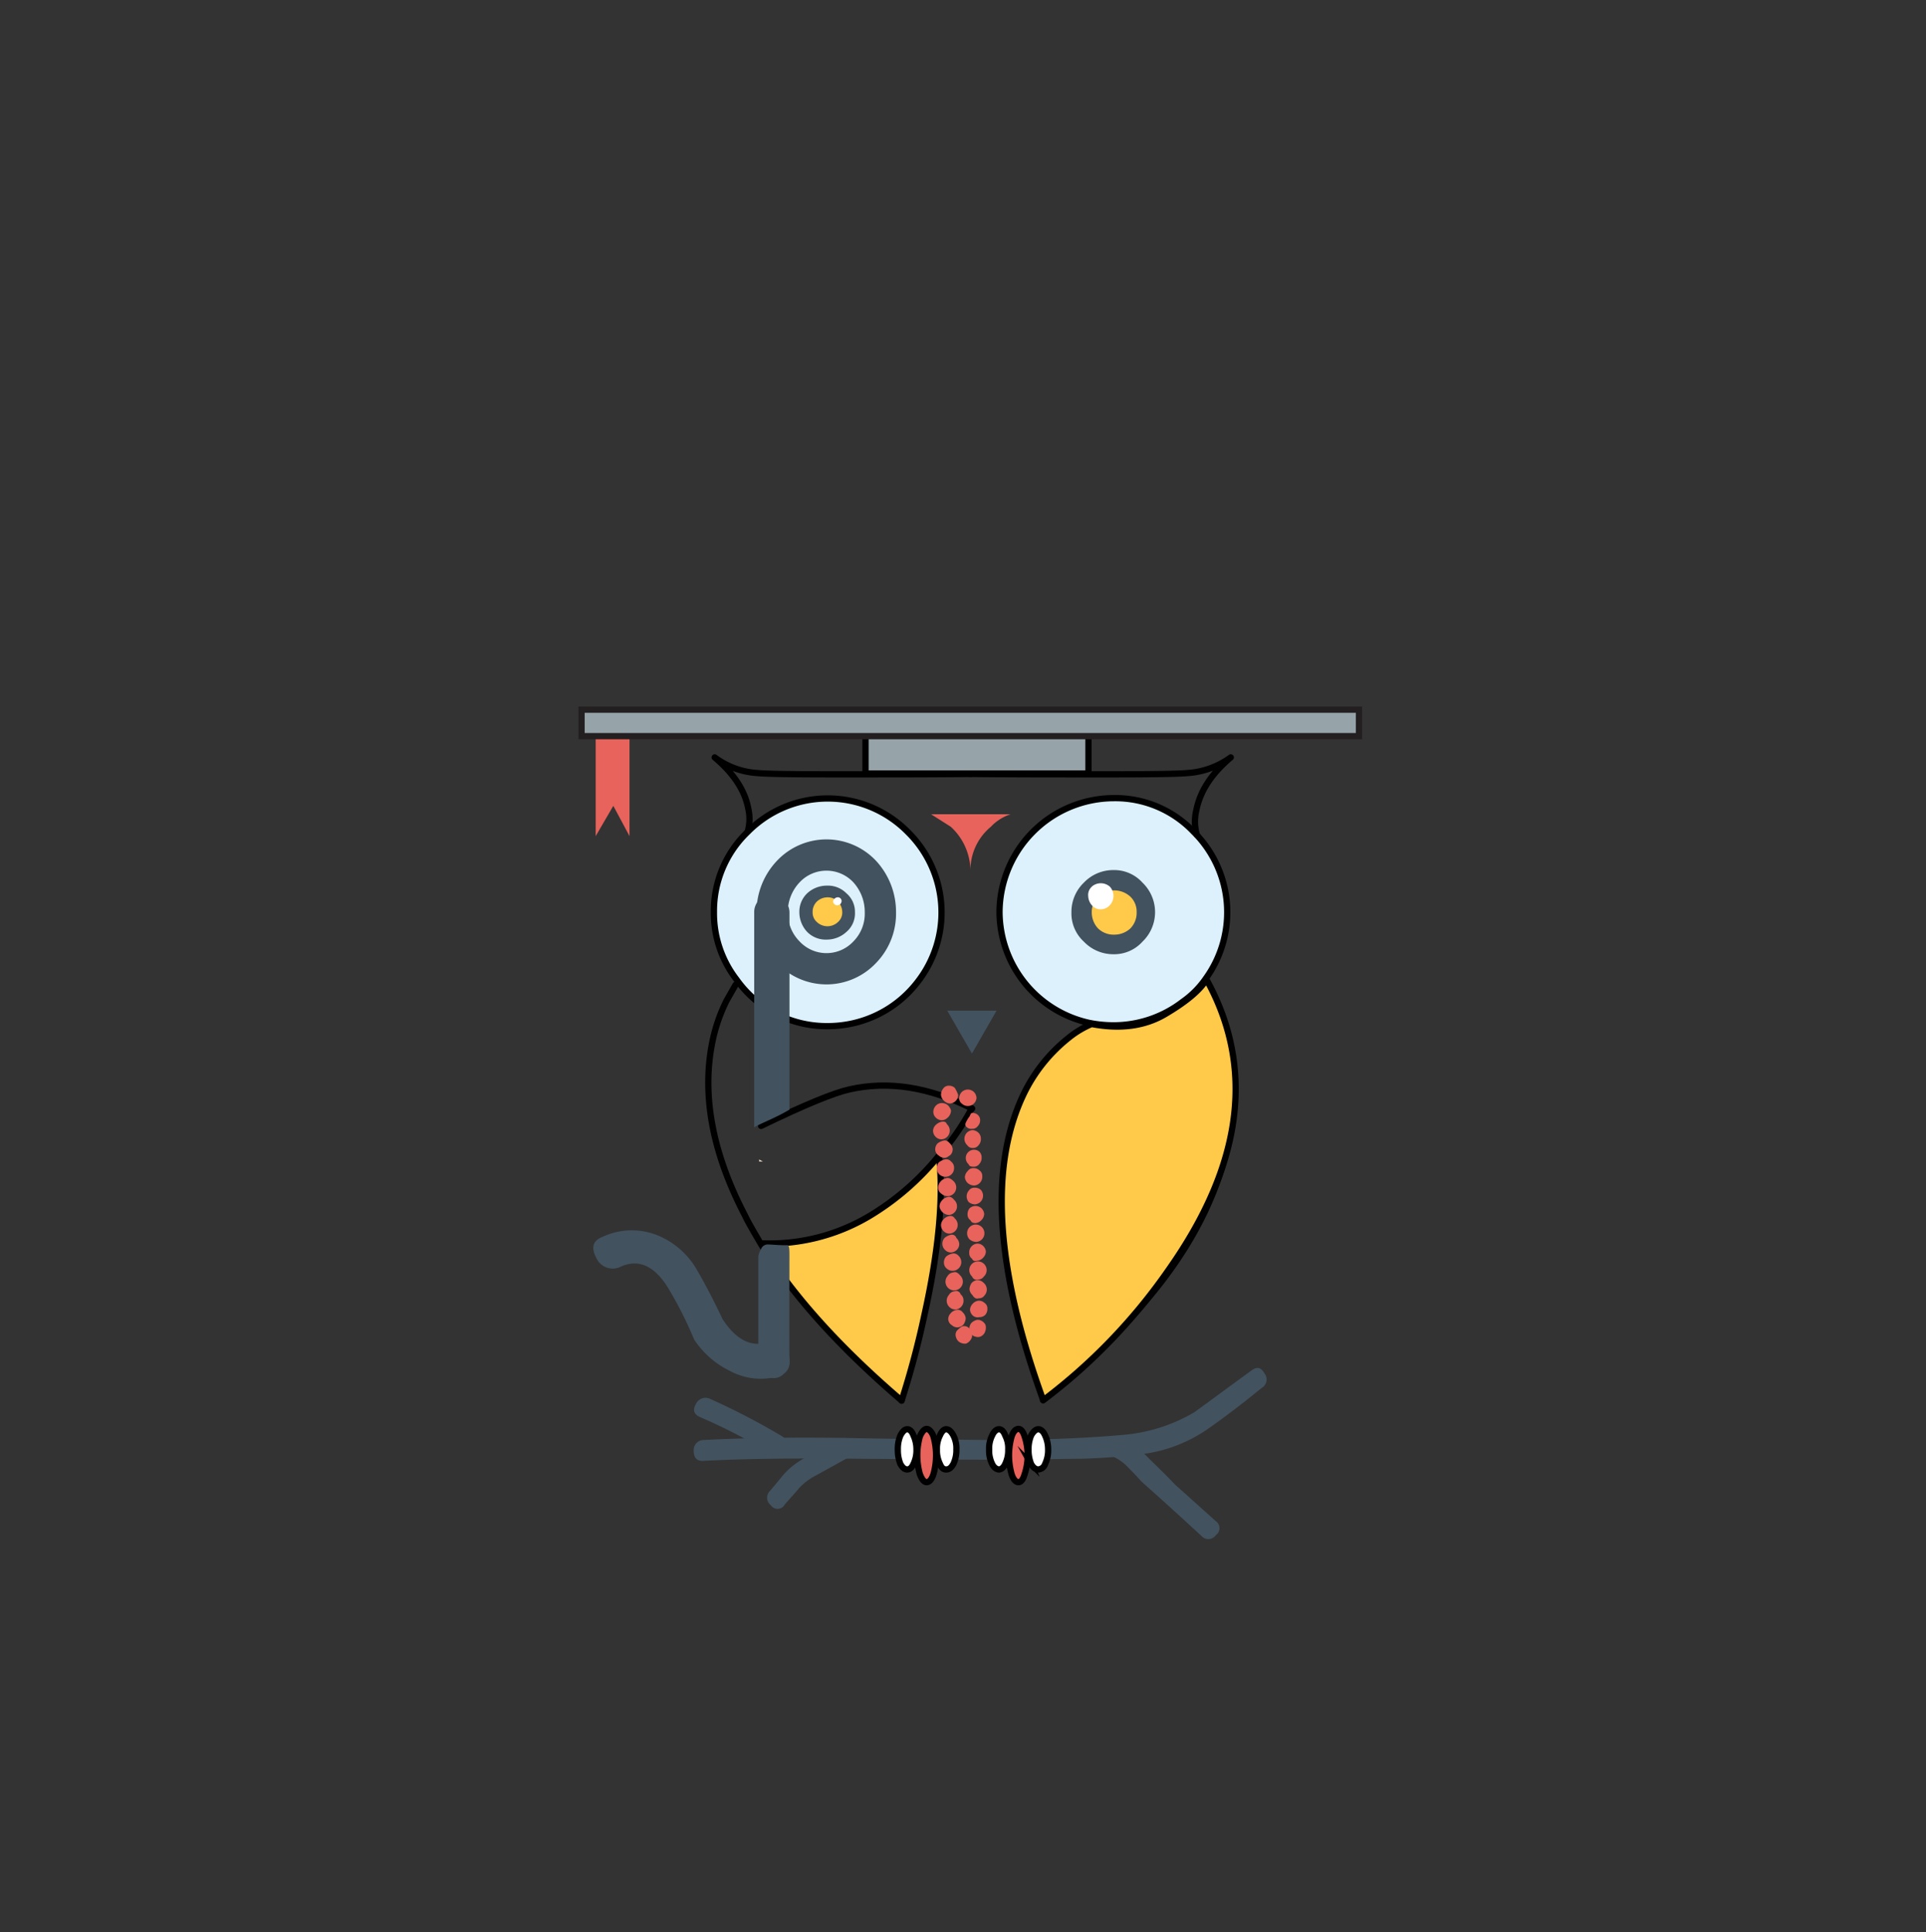 <svg xmlns="http://www.w3.org/2000/svg" viewBox="0 0 308 309"><rect x="0" y="0" width="308" height="309" fill="#333333" stroke="none"/><defs><style>.cls-1,.cls-11,.cls-12,.cls-3,.cls-5{fill:none;}.cls-2{fill:#42525f;}.cls-3,.cls-5{stroke:#000;}.cls-12,.cls-3{stroke-linecap:round;stroke-linejoin:round;}.cls-4{fill:#ddf1fc;}.cls-11,.cls-5{stroke-miterlimit:10;}.cls-6{fill:#ffc94a;}.cls-7{fill:#fff;}.cls-8{fill:#e7635b;}.cls-9{fill:#e6d6c3;}.cls-10{fill:#96a4a9;}.cls-11{stroke:#231f20;}.cls-12{stroke:#42525f;stroke-width:5px;}</style></defs><title>Lessen</title><g id="Layer_5" data-name="Layer 5"><g id="Layer_3" data-name="Layer 3"><rect class="cls-1" width="308" height="309"/></g></g><g id="Layer_4" data-name="Layer 4"><g id="Layer12_0_MEMBER_0_FILL" data-name="Layer12 0 MEMBER 0 FILL"><path class="cls-2" d="M176.34,224.91c-5.77.56-13.32.89-22.54.89-10-.11-17.54-.22-22.54-.33q-13.32-.17-22.65.33a1.6,1.6,0,0,0-1.67,1.78c0,1.11.56,1.67,1.67,1.55,6.44-.33,14.65-.44,24.76-.33,13.54.11,21.76.22,24.76.11,5.11,0,8.66-.11,10.77-.11a95.84,95.84,0,0,0,10.77-.89,23.6,23.6,0,0,0,9.66-4c1.89-1.33,4.77-3.44,8.44-6.44a1.56,1.56,0,0,0,.44-2.33c-.56-1-1.22-1.11-2.11-.44-5.33,3.89-8.33,6.11-9.1,6.66A26.89,26.89,0,0,1,176.34,224.91Z" transform="translate(4 4.5)"/></g><g id="Layer12_1_MEMBER_0_FILL" data-name="Layer12 1 MEMBER 0 FILL"><path class="cls-2" d="M121.5,227.46c.56-1,.44-1.78-.56-2.33a110.27,110.27,0,0,0-11.32-5.88,1.7,1.7,0,0,0-2.33.78c-.56,1-.33,1.67.67,2.11A90.12,90.12,0,0,1,119.28,228C120.17,228.69,120.94,228.46,121.5,227.46Z" transform="translate(4 4.5)"/></g><g id="Layer12_2_MEMBER_0_FILL" data-name="Layer12 2 MEMBER 0 FILL"><path class="cls-2" d="M132.15,226.47a1.56,1.56,0,0,0-2.22-.67l-5.66,3.11a12.17,12.17,0,0,0-2.78,2.22c-.22.22-1,1.22-2.33,2.78a1.53,1.53,0,0,0,.11,2.33,1.3,1.3,0,0,0,2.22-.11c1.33-1.55,2.11-2.33,2.22-2.55a9.69,9.69,0,0,1,2.78-2.11l5.22-2.89A1.37,1.37,0,0,0,132.15,226.47Z" transform="translate(4 4.5)"/></g><g id="Layer12_3_MEMBER_0_FILL" data-name="Layer12 3 MEMBER 0 FILL"><path class="cls-2" d="M173.12,226.35a1.78,1.78,0,0,0,1.11,2.22,7.26,7.26,0,0,1,2.22,1.67c.44.44,1.11,1.11,2,2.11.44.44,2,1.78,4.44,4l2.44,2.22,2.78,2.55a1.46,1.46,0,0,0,2.33-.11,1.35,1.35,0,0,0,0-2.22l-6.55-5.88c-1.78-1.89-3.22-3.22-4.22-4.22a14.12,14.12,0,0,0-4.66-3.33C174.12,224.91,173.45,225.24,173.12,226.35Z" transform="translate(4 4.5)"/></g><path id="Layer11_0_1_STROKES" data-name="Layer11 0 1 STROKES" class="cls-3" d="M151.18,119.27c-5.7.07-12.9.07-21.53.07q-10.49,0-12.43-.2a12.78,12.78,0,0,1-6.93-2.51c3.06,2.58,4.82,5.3,5.36,8.15a7.25,7.25,0,0,1-.07,3.67" transform="translate(4 4.5)"/><g id="Layer11_3_MEMBER_0_MEMBER_0_FILL" data-name="Layer11 3 MEMBER 0 MEMBER 0 FILL"><path class="cls-4" d="M161.23,128.54a18,18,0,0,0-1.35,24.22,17.88,17.88,0,0,0,10.25,6.31,15.7,15.7,0,0,0,3.94.45,17.86,17.86,0,0,0,11.15-3.83,16.43,16.43,0,0,0,3.61-3.83,18,18,0,0,0,3.38-10.59,17.55,17.55,0,0,0-5.41-12.84A17.19,17.19,0,0,0,174,123,18.53,18.53,0,0,0,161.23,128.54Z" transform="translate(4 4.5)"/></g><g id="Layer11_3_MEMBER_0_MEMBER_1_FILL" data-name="Layer11 3 MEMBER 0 MEMBER 1 FILL"><path class="cls-4" d="M146.58,141.38a17.55,17.55,0,0,0-5.41-12.84,17.19,17.19,0,0,0-12.84-5.41,18.47,18.47,0,0,0-18.25,18.25,17,17,0,0,0,3.49,10.7,19.45,19.45,0,0,0,6.31,5.41A17.9,17.9,0,0,0,132.61,159a19.09,19.09,0,0,0,9.92-6.31A17.31,17.31,0,0,0,146.58,141.38Z" transform="translate(4 4.5)"/></g><path id="Layer11_3_MEMBER_1_MEMBER_0_1_STROKES" data-name="Layer11 3 MEMBER 1 MEMBER 0 1 STROKES" class="cls-5" d="M113.77,152.14a17.32,17.32,0,0,1-3.6-10.73,17.5,17.5,0,0,1,5.36-12.83,18,18,0,0,1,25.67,0,18.07,18.07,0,0,1,1.43,24.11,18,18,0,0,1-9.85,6.38,18.27,18.27,0,0,1-4.41.54,17.67,17.67,0,0,1-8.35-2A17.86,17.86,0,0,1,113.77,152.14Z" transform="translate(4 4.5)"/><path id="Layer11_3_MEMBER_1_MEMBER_1_1_STROKES" data-name="Layer11 3 MEMBER 1 MEMBER 1 1 STROKES" class="cls-5" d="M188.87,151.94a18.12,18.12,0,0,0-2-23.43,17.28,17.28,0,0,0-12.83-5.36,18.32,18.32,0,0,0-18.2,18.2,18.25,18.25,0,0,0,14.26,17.72,19.39,19.39,0,0,0,3.94.41,18.12,18.12,0,0,0,11.14-3.8A14.68,14.68,0,0,0,188.87,151.94Z" transform="translate(4 4.5)"/><g id="Layer11_4_FILL" data-name="Layer11 4 FILL"><path class="cls-2" d="M169.34,136.65a6.49,6.49,0,0,0-2,4.73,6.14,6.14,0,0,0,2,4.73,6.49,6.49,0,0,0,4.73,2,6.07,6.07,0,0,0,4.62-2,6.54,6.54,0,0,0,0-9.46,6.07,6.07,0,0,0-4.62-2A6.49,6.49,0,0,0,169.34,136.65Z" transform="translate(4 4.5)"/></g><g id="Layer11_5_FILL" data-name="Layer11 5 FILL"><path class="cls-6" d="M171.59,138.91a3.5,3.5,0,0,0-1,2.48,3.76,3.76,0,0,0,1,2.59,3.57,3.57,0,0,0,2.59,1,3.76,3.76,0,0,0,2.59-1,3.57,3.57,0,0,0,1-2.59,3.31,3.31,0,0,0-1-2.48,3.82,3.82,0,0,0-5.18,0Z" transform="translate(4 4.5)"/></g><g id="Layer11_6_FILL" data-name="Layer11 6 FILL"><path class="cls-7" d="M170.58,137.33a1.73,1.73,0,0,0-.56,1.46,2.37,2.37,0,0,0,.56,1.46,1.82,1.82,0,0,0,1.46.68,2,2,0,0,0,1.46-.68,2.19,2.19,0,0,0,0-2.93,2.19,2.19,0,0,0-2.93,0Z" transform="translate(4 4.5)"/></g><g id="Layer11_7_FILL" data-name="Layer11 7 FILL"><path class="cls-2" d="M132.72,141.38a3.86,3.86,0,0,0-1.35-3,4.16,4.16,0,0,0-3.15-1.24,4.63,4.63,0,0,0-3.15,1.24,4.08,4.08,0,0,0-1.24,3,4.63,4.63,0,0,0,1.24,3.15,4.16,4.16,0,0,0,3.15,1.24,4.63,4.63,0,0,0,3.15-1.24A3.89,3.89,0,0,0,132.72,141.38Z" transform="translate(4 4.5)"/></g><g id="Layer11_8_FILL" data-name="Layer11 8 FILL"><path class="cls-6" d="M130.69,141.38a2.48,2.48,0,0,0-.68-1.69,2.29,2.29,0,0,0-1.69-.68,2.48,2.48,0,0,0-1.69.68,2.29,2.29,0,0,0-.68,1.69,2,2,0,0,0,.68,1.58,2.45,2.45,0,0,0,3.38,0A2,2,0,0,0,130.69,141.38Z" transform="translate(4 4.5)"/></g><g id="Layer11_9_FILL" data-name="Layer11 9 FILL"><path class="cls-7" d="M130.58,139.69a.6.6,0,0,0-.68-.68.8.8,0,0,0-.68.68.68.68,0,0,0,1.35,0Z" transform="translate(4 4.5)"/></g><g id="Layer11_10_FILL" data-name="Layer11 10 FILL"><path class="cls-7" d="M142.56,227.32a4.56,4.56,0,0,0-.48-2.24c-.27-.61-.61-1-1-1s-.75.34-1.09,1a5.51,5.51,0,0,0-.41,2.24,6.09,6.09,0,0,0,.41,2.31c.34.61.68.88,1.09.88s.75-.27,1-.88A6.36,6.36,0,0,0,142.56,227.32Z" transform="translate(4 4.5)"/></g><path id="Layer11_10_1_STROKES" data-name="Layer11 10 1 STROKES" class="cls-5" d="M142.56,227.32a5,5,0,0,1-.48,2.31c-.27.61-.61.88-1,.88s-.75-.27-1.09-.88a5.85,5.85,0,0,1-.41-2.31,5.51,5.51,0,0,1,.41-2.24c.34-.61.68-1,1.09-1s.75.34,1,1A5.23,5.23,0,0,1,142.56,227.32Z" transform="translate(4 4.5)"/><g id="Layer11_11_MEMBER_0_FILL" data-name="Layer11 11 MEMBER 0 FILL"><path class="cls-8" d="M144.21,232.54c.45,0,.79-.45,1.13-1.24a9.75,9.75,0,0,0,0-5.86c-.34-.79-.68-1.24-1.13-1.24s-.79.45-1.13,1.24a9.75,9.75,0,0,0,0,5.86C143.43,232.09,143.76,232.54,144.21,232.54Z" transform="translate(4 4.5)"/></g><path id="Layer11_11_MEMBER_1_1_STROKES" data-name="Layer11 11 MEMBER 1 1 STROKES" class="cls-5" d="M144.19,232.54c-.41,0-.75-.41-1.09-1.29a11.16,11.16,0,0,1,0-6c.34-.81.75-1.22,1.09-1.22s.81.41,1.09,1.22a11.16,11.16,0,0,1,0,6C145,232.14,144.6,232.54,144.19,232.54Z" transform="translate(4 4.5)"/><g id="Layer11_12_FILL" data-name="Layer11 12 FILL"><path class="cls-7" d="M148.94,227.32a4.56,4.56,0,0,0-.48-2.24c-.34-.61-.68-1-1.15-1s-.75.34-1,1a4.56,4.56,0,0,0-.48,2.24,5,5,0,0,0,.48,2.31c.27.61.61.88,1,.88s.81-.27,1.15-.88A5.21,5.21,0,0,0,148.94,227.32Z" transform="translate(4 4.5)"/></g><path id="Layer11_12_1_STROKES" data-name="Layer11 12 1 STROKES" class="cls-5" d="M148.94,227.32a5,5,0,0,1-.48,2.31c-.34.61-.68.88-1.15.88s-.75-.27-1-.88a4.84,4.84,0,0,1-.48-2.31,4.56,4.56,0,0,1,.48-2.24c.27-.61.61-1,1-1s.81.34,1.15,1A4.39,4.39,0,0,1,148.94,227.32Z" transform="translate(4 4.5)"/><g id="Layer11_13_FILL" data-name="Layer11 13 FILL"><path class="cls-7" d="M157.23,227.32a4.56,4.56,0,0,0-.48-2.24c-.27-.61-.68-1-1-1s-.81.34-1.09,1a4.56,4.56,0,0,0-.48,2.24,5,5,0,0,0,.48,2.31,1.25,1.25,0,0,0,1.09.88c.41,0,.75-.27,1-.88A5.21,5.21,0,0,0,157.23,227.32Z" transform="translate(4 4.5)"/></g><path id="Layer11_13_1_STROKES" data-name="Layer11 13 1 STROKES" class="cls-5" d="M157.23,227.32a5,5,0,0,1-.48,2.31c-.27.61-.68.88-1,.88s-.81-.27-1.09-.88a4.84,4.84,0,0,1-.48-2.31,4.56,4.56,0,0,1,.48-2.24c.27-.61.68-1,1.09-1s.75.34,1,1A4.39,4.39,0,0,1,157.23,227.32Z" transform="translate(4 4.5)"/><g id="Layer11_14_MEMBER_0_FILL" data-name="Layer11 14 MEMBER 0 FILL"><path class="cls-8" d="M158.86,232.54c.45,0,.79-.45,1.13-1.24a9.75,9.75,0,0,0,0-5.86c-.34-.79-.68-1.24-1.13-1.24s-.79.45-1,1.24a10.67,10.67,0,0,0-.45,2.93,7.63,7.63,0,0,0,.45,2.93C158.19,232.09,158.41,232.54,158.86,232.54Z" transform="translate(4 4.5)"/></g><path id="Layer11_14_MEMBER_1_1_STROKES" data-name="Layer11 14 MEMBER 1 1 STROKES" class="cls-5" d="M158.86,232.54c-.41,0-.81-.41-1.09-1.29a11.16,11.16,0,0,1,0-6c.27-.81.68-1.22,1.09-1.22s.75.41,1,1.22a9.63,9.63,0,0,1,0,6C159.6,232.14,159.27,232.54,158.86,232.54Z" transform="translate(4 4.5)"/><g id="Layer11_15_FILL" data-name="Layer11 15 FILL"><path class="cls-7" d="M163.61,227.32a4.56,4.56,0,0,0-.48-2.24c-.27-.61-.68-1-1.09-1s-.81.34-1.15,1a5.51,5.51,0,0,0-.41,2.24,6.09,6.09,0,0,0,.41,2.31c.34.61.75.88,1.15.88a1.25,1.25,0,0,0,1.09-.88A6.36,6.36,0,0,0,163.61,227.32Z" transform="translate(4 4.5)"/></g><path id="Layer11_15_1_STROKES" data-name="Layer11 15 1 STROKES" class="cls-5" d="M163.61,227.32a5,5,0,0,1-.48,2.31,1.25,1.25,0,0,1-1.09.88c-.41,0-.81-.27-1.15-.88a5.85,5.85,0,0,1-.41-2.31,5.51,5.51,0,0,1,.41-2.24c.34-.61.75-1,1.15-1s.81.34,1.09,1A5.23,5.23,0,0,1,163.61,227.32Z" transform="translate(4 4.5)"/><g id="Layer11_19_FILL" data-name="Layer11 19 FILL"><path class="cls-9" d="M117.4,180.93v.34H118Z" transform="translate(4 4.5)"/></g><g id="Layer11_20_MEMBER_0_MEMBER_0_FILL" data-name="Layer11 20 MEMBER 0 MEMBER 0 FILL"><path class="cls-10" d="M170.06,119.27v-7.95H134.41v7.88h35.65Z" transform="translate(4 4.5)"/></g><path id="Layer11_20_MEMBER_1_MEMBER_0_1_STROKES" data-name="Layer11 20 MEMBER 1 MEMBER 0 1 STROKES" class="cls-3" d="M134.41,111.33v7.88h35.65v-7.88Z" transform="translate(4 4.5)"/><g id="Layer11_21_MEMBER_0_MEMBER_0_FILL" data-name="Layer11 21 MEMBER 0 MEMBER 0 FILL"><path class="cls-10" d="M213.28,113.33v-4.39H89v4.39Z" transform="translate(4 4.5)"/></g><g id="Layer11_21_MEMBER_0_MEMBER_1_FILL" data-name="Layer11 21 MEMBER 0 MEMBER 1 FILL"><path class="cls-8" d="M96.67,113.33H91.26v15.89l2.82-4.84,2.59,4.84Z" transform="translate(4 4.5)"/></g><path id="Layer11_21_MEMBER_1_MEMBER_0_1_STROKES" data-name="Layer11 21 MEMBER 1 MEMBER 0 1 STROKES" class="cls-11" d="M89,113.23H213.32V109H89Z" transform="translate(4 4.5)"/><path id="Layer11_22_1_STROKES" data-name="Layer11 22 1 STROKES" class="cls-3" d="M151.18,119.27c6.11.07,13.51.07,22.14.07,7,0,11.2-.07,12.5-.2a13.23,13.23,0,0,0,7-2.51c-3.06,2.58-4.89,5.36-5.5,8.42a7.6,7.6,0,0,0,.07,3.94" transform="translate(4 4.5)"/><g id="Layer11_23_FILL" data-name="Layer11 23 FILL"><path class="cls-8" d="M157.62,125.72H144.89l3.15,2a9.65,9.65,0,0,1,3.15,7,9,9,0,0,1,3.27-7A7.54,7.54,0,0,1,157.62,125.72Z" transform="translate(4 4.5)"/></g><g id="Layer11_24_MEMBER_0_MEMBER_0_FILL" data-name="Layer11 24 MEMBER 0 MEMBER 0 FILL"><path class="cls-6" d="M146.13,180.48h0A42.11,42.11,0,0,1,135,190.06a31.29,31.29,0,0,1-17.24,4.39l-.23.11c5.07,8.23,12.62,16.56,22.53,24.9a124.56,124.56,0,0,0,3.72-13.75C146.13,195.24,146.92,186.9,146.13,180.48Z" transform="translate(4 4.5)"/></g><path id="Layer11_24_MEMBER_1_MEMBER_0_1_STROKES" data-name="Layer11 24 MEMBER 1 MEMBER 0 1 STROKES" class="cls-3" d="M117.71,175.57c7-3.4,11.68-5.3,14.12-5.84,6.32-1.43,12.83-.34,19.63,3.06" transform="translate(4 4.5)"/><path id="Layer11_24_MEMBER_1_MEMBER_1_1_STROKES" data-name="Layer11 24 MEMBER 1 MEMBER 1 1 STROKES" class="cls-3" d="M113.63,153l-1.43,2.51a26.7,26.7,0,0,0-2.38,7.13c-1.56,8.35.2,17.45,5.3,27.23.54,1.15,1.43,2.65,2.58,4.62,5.09,8.22,12.56,16.5,22.48,25" transform="translate(4 4.5)"/><path id="Layer11_24_MEMBER_1_MEMBER_2_1_STROKES" data-name="Layer11 24 MEMBER 1 MEMBER 2 1 STROKES" class="cls-3" d="M140.18,219.51a140.65,140.65,0,0,0,3.67-13.79c2.31-10.46,3.06-18.88,2.31-25.33" transform="translate(4 4.5)"/><path id="Layer11_24_MEMBER_1_MEMBER_3_1_STROKES" data-name="Layer11 24 MEMBER 1 MEMBER 3 1 STROKES" class="cls-3" d="M151.39,172.78a39,39,0,0,1-5.3,7.61A42.15,42.15,0,0,1,135,190a31.2,31.2,0,0,1-17.18,4.35" transform="translate(4 4.5)"/><g id="Layer11_25_FILL" data-name="Layer11 25 FILL"><path class="cls-2" d="M151.43,164l3.94-6.87h-7.89Z" transform="translate(4 4.5)"/></g><g id="Layer7_0_MEMBER_0_FILL" data-name="Layer7 0 MEMBER 0 FILL"><path class="cls-2" d="M117.51,139.35a2.66,2.66,0,0,0-.9,2v34.44c.34-.23,1.35-.68,2.82-1.36s2.25-1.13,2.82-1.47V141.39a2.84,2.84,0,0,0-.9-2,2.81,2.81,0,0,0-2-.91A2.53,2.53,0,0,0,117.51,139.35Z" transform="translate(4 4.5)"/></g><path id="Layer7_1_1_STROKES" data-name="Layer7 1 1 STROKES" class="cls-12" d="M136.79,141.41a8.81,8.81,0,0,1-2.51,6.38,8.38,8.38,0,0,1-12.22,0,9,9,0,0,1-2.58-6.38,9.42,9.42,0,0,1,2.58-6.52,8.38,8.38,0,0,1,12.22,0A9.55,9.55,0,0,1,136.79,141.41Z" transform="translate(4 4.5)"/><g id="Layer7_2_MEMBER_0_FILL" data-name="Layer7 2 MEMBER 0 FILL"><path class="cls-2" d="M122.24,196.4c0-.93,0-1.51-.23-1.75h-.34c-1.35,0-2.25-.12-2.82-.12a1.13,1.13,0,0,0-1.13.7,3.55,3.55,0,0,0-.45,1.16V213a2.85,2.85,0,0,0,.79,2.09,2.16,2.16,0,0,0,3.38,0,3.41,3.41,0,0,0,.79-2.09Z" transform="translate(4 4.5)"/></g><g id="Layer7_3_MEMBER_0_FILL" data-name="Layer7 3 MEMBER 0 FILL"><path class="cls-2" d="M91.37,196.71a2.87,2.87,0,0,0,3.94,1.35c2.82-1.24,5.3-.11,7.44,3.27a63.13,63.13,0,0,1,4.28,8.45,14.41,14.41,0,0,0,5.75,5,10.31,10.31,0,0,0,7.44.9c1.8-.45,2.37-1.69,1.92-3.49a2.46,2.46,0,0,0-3.38-2c-2.7.79-5.07-.45-7.21-3.72-1.92-4.06-3.38-6.65-4.17-8a12.8,12.8,0,0,0-6.53-5.52,11,11,0,0,0-8.45.34C90.81,193.89,90.47,195,91.37,196.71Z" transform="translate(4 4.5)"/></g><path id="Layer6_0_1_STROKES" data-name="Layer6 0 1 STROKES" class="cls-3" d="M191.86,180.66c-2,7.47-5.91,14.8-11.82,21.93a108.88,108.88,0,0,1-17.25,16.84" transform="translate(4 4.5)"/><g id="Symbol_1_0_Layer0_0_FILL" data-name="Symbol 1 0 Layer0 0 FILL"><path class="cls-6" d="M182.46,157.64c-3.33,2-7.33,2.51-12,1.63a15.29,15.29,0,0,0-3.8,2.31,25.78,25.78,0,0,0-7,8.76q-8.45,17.42,3.06,49.1a90.94,90.94,0,0,0,20.1-20.92q17.72-25.16,6-46.38C188,153.84,185.85,155.67,182.46,157.64Z" transform="translate(4 4.5)"/></g><path id="Symbol_1_0_Layer0_0_1_STROKES" data-name="Symbol 1 0 Layer0 0 1 STROKES" class="cls-3" d="M170.57,159.27a15.29,15.29,0,0,0-3.8,2.31,25.78,25.78,0,0,0-7,8.76q-8.45,17.42,3.06,49.1a90.94,90.94,0,0,0,20.1-20.92q17.72-25.16,6-46.38-1.53,2.55-6.52,5.5C179.13,159.61,175.19,160.15,170.57,159.27Z" transform="translate(4 4.5)"/><g id="Layer0_0_MEMBER_0_FILL" data-name="Layer0 0 MEMBER 0 FILL"><path class="cls-8" d="M152.74,174.69a1.13,1.13,0,0,0-.93-1.16.46.46,0,0,0-.58.12c-.12.23-.12.35-.23.46a5.25,5.25,0,0,0-.58,1,.56.56,0,0,0,.23.69,1,1,0,0,0,.81.23,1.05,1.05,0,0,0,.93-.46A1.31,1.31,0,0,0,152.74,174.69Z" transform="translate(4 4.5)"/></g><g id="Layer0_0_MEMBER_1_FILL" data-name="Layer0 0 MEMBER 1 FILL"><path class="cls-8" d="M151.58,179.09a1.05,1.05,0,0,0,.93-.46,1.41,1.41,0,0,0,.35-1,1.31,1.31,0,0,0-.35-.93,1.47,1.47,0,0,0-1-.46,1.39,1.39,0,0,0-.81,2.43A.94.94,0,0,0,151.58,179.09Z" transform="translate(4 4.5)"/></g><g id="Layer0_0_MEMBER_2_FILL" data-name="Layer0 0 MEMBER 2 FILL"><path class="cls-8" d="M151.7,182.09a1.05,1.05,0,0,0,.93-.46,1.41,1.41,0,0,0,.35-1,1.31,1.31,0,0,0-.35-.93,1.31,1.31,0,1,0-1.73,2C151,182,151.23,182.09,151.7,182.09Z" transform="translate(4 4.5)"/></g><g id="Layer0_0_MEMBER_3_FILL" data-name="Layer0 0 MEMBER 3 FILL"><path class="cls-8" d="M151.81,185.1a1.39,1.39,0,0,0,1.27-1.5,1.05,1.05,0,0,0-.46-.93,1.31,1.31,0,0,0-.93-.35,1.05,1.05,0,0,0-.93.46,1.47,1.47,0,0,0-.46,1,1.43,1.43,0,0,0,.46.93A1.61,1.61,0,0,0,151.81,185.1Z" transform="translate(4 4.5)"/></g><g id="Layer0_0_MEMBER_4_FILL" data-name="Layer0 0 MEMBER 4 FILL"><path class="cls-8" d="M151.93,188.11a1.43,1.43,0,0,0,.93-.46,1.41,1.41,0,0,0,0-1.85,1.41,1.41,0,0,0-1-.35,1.05,1.05,0,0,0-.93.46,1.41,1.41,0,0,0,0,1.85A1.61,1.61,0,0,0,151.93,188.11Z" transform="translate(4 4.5)"/></g><g id="Layer0_0_MEMBER_5_FILL" data-name="Layer0 0 MEMBER 5 FILL"><path class="cls-8" d="M152,191.11a1.43,1.43,0,0,0,.93-.46,1.47,1.47,0,0,0,.46-1,1.43,1.43,0,0,0-.46-.93,1.41,1.41,0,0,0-1.85,0,1.41,1.41,0,0,0-.35,1,1.05,1.05,0,0,0,.46.93C151.35,191,151.58,191.11,152,191.11Z" transform="translate(4 4.5)"/></g><g id="Layer0_0_MEMBER_6_FILL" data-name="Layer0 0 MEMBER 6 FILL"><path class="cls-8" d="M152.16,194.12a1.39,1.39,0,1,0-1.16-2.31,1.41,1.41,0,0,0,0,1.85A1.66,1.66,0,0,0,152.16,194.12Z" transform="translate(4 4.5)"/></g><g id="Layer0_0_MEMBER_7_FILL" data-name="Layer0 0 MEMBER 7 FILL"><path class="cls-8" d="M152.27,197.13a1.43,1.43,0,0,0,.93-.46,1.47,1.47,0,0,0,.46-1,1.43,1.43,0,0,0-.46-.93,1.31,1.31,0,0,0-.93-.35,1.39,1.39,0,0,0-1.27,1.5,1.05,1.05,0,0,0,.46.93C151.58,197.13,151.81,197.24,152.27,197.13Z" transform="translate(4 4.5)"/></g><g id="Layer0_0_MEMBER_8_FILL" data-name="Layer0 0 MEMBER 8 FILL"><path class="cls-8" d="M152.39,200.13a1.05,1.05,0,0,0,.93-.46,1.39,1.39,0,1,0-1.85,0A.73.73,0,0,0,152.39,200.13Z" transform="translate(4 4.5)"/></g><g id="Layer0_0_MEMBER_9_FILL" data-name="Layer0 0 MEMBER 9 FILL"><path class="cls-8" d="M152.51,203.14a1.05,1.05,0,0,0,.93-.46,1.39,1.39,0,0,0-.12-2,1.47,1.47,0,0,0-1-.46,1.43,1.43,0,0,0-.93.46,1.87,1.87,0,0,0-.35,1,1.43,1.43,0,0,0,.46.93C151.81,203.14,152.16,203.26,152.51,203.14Z" transform="translate(4 4.5)"/></g><g id="Layer0_0_MEMBER_10_FILL" data-name="Layer0 0 MEMBER 10 FILL"><path class="cls-8" d="M152.62,206.15a1.31,1.31,0,0,0,.93-.35,1.41,1.41,0,0,0,.35-1,1.05,1.05,0,0,0-.46-.93,1.31,1.31,0,0,0-.93-.35,1.43,1.43,0,0,0-.93.46,1.47,1.47,0,0,0-.46,1,1.43,1.43,0,0,0,.46.93A1.18,1.18,0,0,0,152.62,206.15Z" transform="translate(4 4.5)"/></g><g id="Layer0_0_MEMBER_11_FILL" data-name="Layer0 0 MEMBER 11 FILL"><path class="cls-8" d="M152,209.27a1.12,1.12,0,0,0,1-.12,1.34,1.34,0,0,0,.58-.81,1.61,1.61,0,0,0,0-1,1.55,1.55,0,0,0-.81-.69,1.12,1.12,0,0,0-1,.12,1.22,1.22,0,0,0-.69.81,1.12,1.12,0,0,0,.12,1A1,1,0,0,0,152,209.27Z" transform="translate(4 4.5)"/></g><g id="Layer0_0_MEMBER_12_FILL" data-name="Layer0 0 MEMBER 12 FILL"><path class="cls-8" d="M149,208.35a1.12,1.12,0,0,0-.12,1,1.34,1.34,0,0,0,.58.81,1.72,1.72,0,0,0,1,.23,1.55,1.55,0,0,0,.81-.69,1.09,1.09,0,0,0,.12-1,1.59,1.59,0,0,0-.58-.93,1.12,1.12,0,0,0-1-.12A5,5,0,0,0,149,208.35Z" transform="translate(4 4.5)"/></g><g id="Layer0_0_MEMBER_13_FILL" data-name="Layer0 0 MEMBER 13 FILL"><path class="cls-8" d="M148.92,205a1.59,1.59,0,0,0-.93.58,1.31,1.31,0,0,0-.35.93,1.18,1.18,0,0,0,.58.93,1.31,1.31,0,0,0,.93.35,1.43,1.43,0,0,0,.93-.46,1.87,1.87,0,0,0,.35-1,1.43,1.43,0,0,0-.46-.93A1,1,0,0,0,148.92,205Z" transform="translate(4 4.5)"/></g><g id="Layer0_0_MEMBER_14_FILL" data-name="Layer0 0 MEMBER 14 FILL"><path class="cls-8" d="M148.69,202a1.18,1.18,0,0,0-.93.58,1.39,1.39,0,0,0,.12,2,1.31,1.31,0,0,0,.93.35,1.39,1.39,0,0,0,1.27-1.5,1.2,1.2,0,0,0-.46-.93A.73.73,0,0,0,148.69,202Z" transform="translate(4 4.5)"/></g><g id="Layer0_0_MEMBER_15_FILL" data-name="Layer0 0 MEMBER 15 FILL"><path class="cls-8" d="M148.46,199a1.18,1.18,0,0,0-.93.58,1.39,1.39,0,1,0,2-.12C149.15,199,148.8,198.86,148.46,199Z" transform="translate(4 4.5)"/></g><g id="Layer0_0_MEMBER_16_FILL" data-name="Layer0 0 MEMBER 16 FILL"><path class="cls-8" d="M148.23,196a2.32,2.32,0,0,0-.93.46,1.41,1.41,0,0,0-.35,1,1.2,1.2,0,0,0,.46.93,1.39,1.39,0,1,0,1.85-2.08A1,1,0,0,0,148.23,196Z" transform="translate(4 4.5)"/></g><g id="Layer0_0_MEMBER_17_FILL" data-name="Layer0 0 MEMBER 17 FILL"><path class="cls-8" d="M148,193a2.32,2.32,0,0,0-.93.46,1.39,1.39,0,0,0,.12,2,1.31,1.31,0,0,0,.93.35,1.43,1.43,0,0,0,.93-.46,1.31,1.31,0,0,0,.35-.93,1.43,1.43,0,0,0-.46-.93A.73.73,0,0,0,148,193Z" transform="translate(4 4.5)"/></g><g id="Layer0_0_MEMBER_18_FILL" data-name="Layer0 0 MEMBER 18 FILL"><path class="cls-8" d="M147.76,190a1.59,1.59,0,0,0-.93.58,1.31,1.31,0,0,0-.35.93,1.43,1.43,0,0,0,.46.93,1.31,1.31,0,0,0,.93.35,1.39,1.39,0,0,0,.81-2.43A.77.77,0,0,0,147.76,190Z" transform="translate(4 4.5)"/></g><g id="Layer0_0_MEMBER_19_FILL" data-name="Layer0 0 MEMBER 19 FILL"><path class="cls-8" d="M147.53,186.95a1.59,1.59,0,0,0-.93.58,1.41,1.41,0,0,0-.35,1,1.59,1.59,0,0,0,.58.93,1.54,1.54,0,0,0,.93.35,1.39,1.39,0,0,0,.81-2.43C148.23,186.95,147.88,186.83,147.53,186.95Z" transform="translate(4 4.5)"/></g><g id="Layer0_0_MEMBER_20_FILL" data-name="Layer0 0 MEMBER 20 FILL"><path class="cls-8" d="M147.3,183.94a1.59,1.59,0,0,0-.93.58,1.41,1.41,0,0,0-.35,1,1.18,1.18,0,0,0,.58.93,1.39,1.39,0,1,0,1.85-2.08C148,183.94,147.65,183.83,147.3,183.94Z" transform="translate(4 4.5)"/></g><g id="Layer0_0_MEMBER_21_FILL" data-name="Layer0 0 MEMBER 21 FILL"><path class="cls-8" d="M147.07,180.94a2.32,2.32,0,0,0-.93.46,1.39,1.39,0,1,0,2.43.81,1.2,1.2,0,0,0-.46-.93A1,1,0,0,0,147.07,180.94Z" transform="translate(4 4.5)"/></g><g id="Layer0_0_MEMBER_22_FILL" data-name="Layer0 0 MEMBER 22 FILL"><path class="cls-8" d="M146.84,177.93a2.32,2.32,0,0,0-.93.46,1.41,1.41,0,0,0-.35,1,1.18,1.18,0,0,0,.58.93,1.31,1.31,0,0,0,.93.35c.35,0,.58-.23.93-.46a1.31,1.31,0,0,0,.35-.93,1.43,1.43,0,0,0-.46-.93C147.53,177.93,147.19,177.81,146.84,177.93Z" transform="translate(4 4.5)"/></g><g id="Layer0_0_MEMBER_23_FILL" data-name="Layer0 0 MEMBER 23 FILL"><path class="cls-8" d="M146.49,174.92a2,2,0,0,0-.93.58,1.31,1.31,0,0,0-.35.93,1.43,1.43,0,0,0,.46.93,1.31,1.31,0,0,0,.93.35,1.39,1.39,0,0,0,.81-2.43C147.3,174.92,147,174.81,146.49,174.92Z" transform="translate(4 4.5)"/></g><g id="Layer0_0_MEMBER_24_FILL" data-name="Layer0 0 MEMBER 24 FILL"><path class="cls-8" d="M146.72,171.92a1.27,1.27,0,0,0-1,.35,1.43,1.43,0,0,0-.46.93,1.27,1.27,0,0,0,.35,1,1.43,1.43,0,0,0,.93.46,1.31,1.31,0,0,0,.93-.35,1.59,1.59,0,0,0,.58-.93c.12-.35-.12-.69-.35-1A1.43,1.43,0,0,0,146.72,171.92Z" transform="translate(4 4.5)"/></g><g id="Layer0_0_MEMBER_25_FILL" data-name="Layer0 0 MEMBER 25 FILL"><path class="cls-8" d="M148.69,169.49a1.31,1.31,0,0,0-.93-.35,1.05,1.05,0,0,0-.93.46,1.61,1.61,0,0,0-.35,1,1.43,1.43,0,0,0,.46.93,1.47,1.47,0,0,0,1,.46,1.43,1.43,0,0,0,.93-.46,1.31,1.31,0,0,0,.35-.93A5.33,5.33,0,0,0,148.69,169.49Z" transform="translate(4 4.5)"/></g><g id="Layer0_0_MEMBER_26_FILL" data-name="Layer0 0 MEMBER 26 FILL"><path class="cls-8" d="M150.77,172.38a1.31,1.31,0,0,0,.93-.35,1.43,1.43,0,0,0,.46-.93,1.41,1.41,0,0,0-.46-1,1.41,1.41,0,0,0-1.85,0,1.47,1.47,0,0,0-.46,1,1.05,1.05,0,0,0,.46.93A1.31,1.31,0,0,0,150.77,172.38Z" transform="translate(4 4.5)"/></g></g></svg>